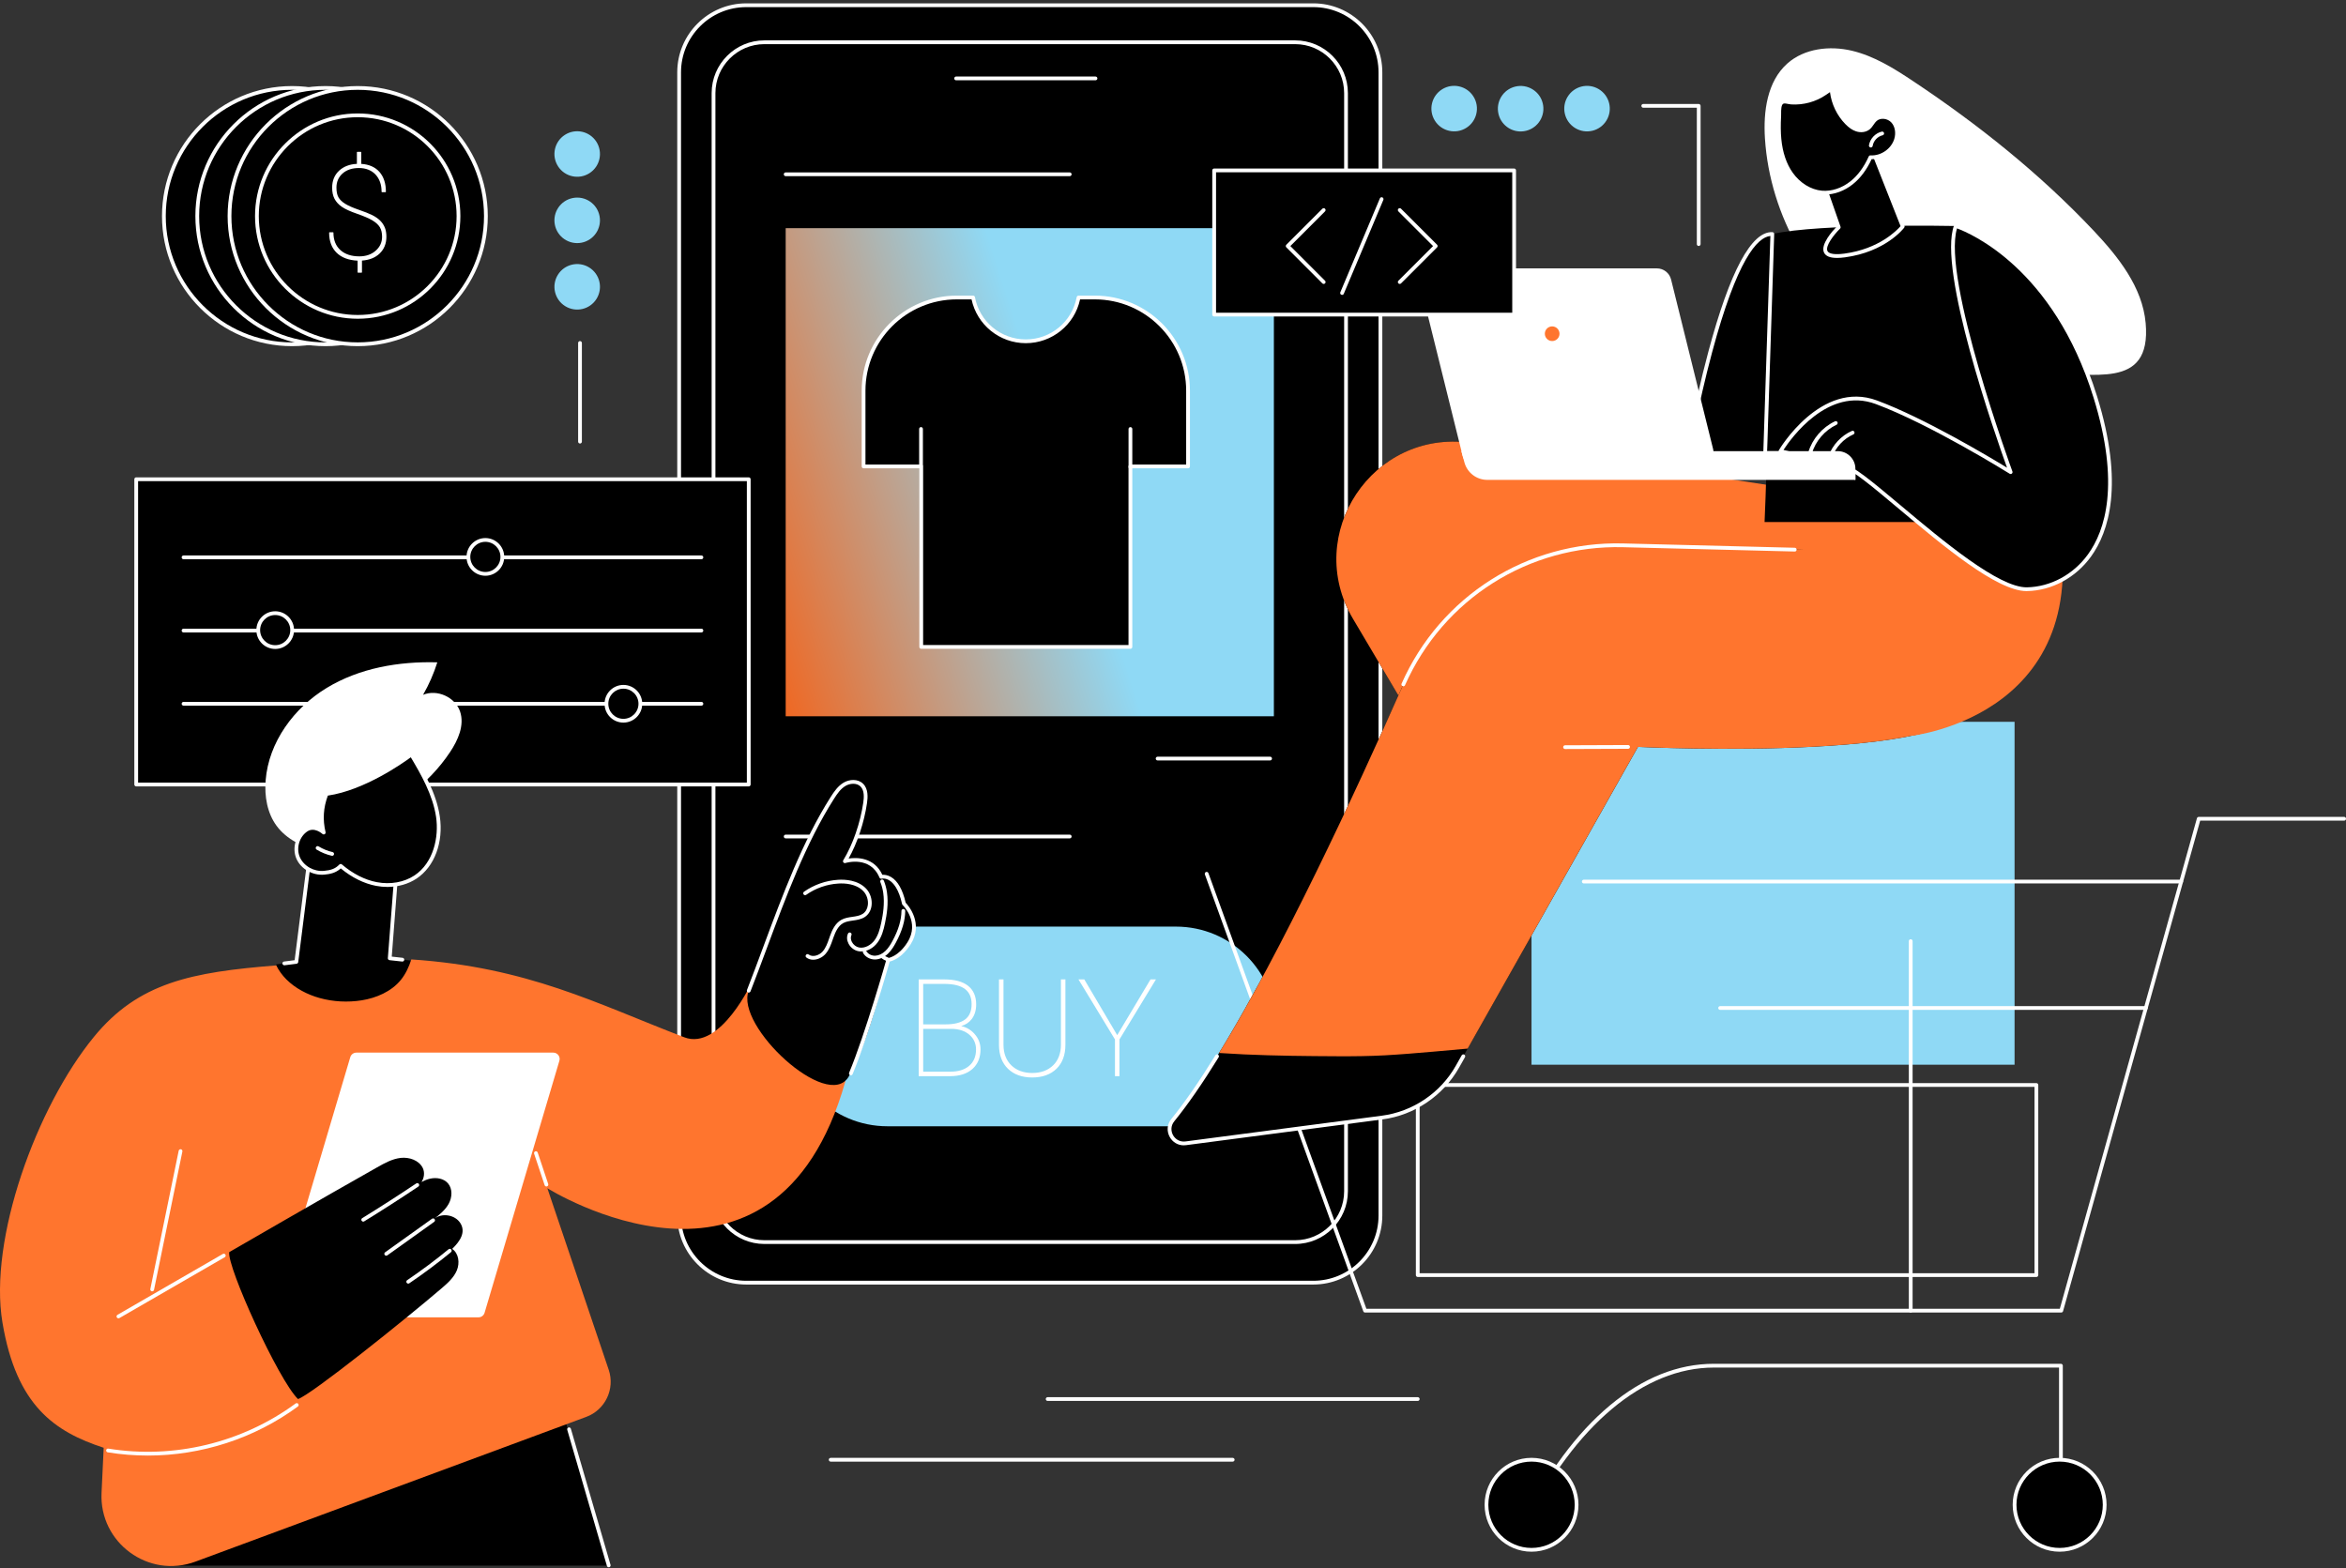 <svg width="350" height="234" viewBox="0 0 350 234" fill="none" xmlns="http://www.w3.org/2000/svg">
<rect x="0" y="0" width="350" height="234" fill="#333333" stroke="none"/>
<path d="M111.334 191.367H195.932C201.463 191.367 205.946 186.884 205.946 181.354L205.946 10.794C205.946 5.264 201.463 0.781 195.932 0.781H111.334C105.803 0.781 101.319 5.264 101.319 10.794L101.319 181.354C101.319 186.884 105.803 191.367 111.334 191.367Z" fill="black"/>
<path d="M195.932 191.648H111.334C105.656 191.648 101.039 187.03 101.039 181.355V10.793C101.039 5.117 105.658 0.5 111.334 0.5H195.932C201.609 0.5 206.227 5.118 206.227 10.793V181.355C206.227 187.032 201.608 191.648 195.932 191.648ZM111.334 1.062C105.966 1.062 101.601 5.428 101.601 10.793V181.355C101.601 186.722 105.968 191.086 111.334 191.086H195.932C201.299 191.086 205.665 186.72 205.665 181.355V10.793C205.665 5.427 201.298 1.062 195.932 1.062H111.334Z" fill="white"/>
<path d="M114.041 185.316H193.224C197.416 185.316 200.813 181.919 200.813 177.729L200.813 13.893C200.813 9.702 197.416 6.305 193.224 6.305H114.041C109.85 6.305 106.452 9.702 106.452 13.893L106.452 177.729C106.452 181.919 109.85 185.316 114.041 185.316Z" fill="black"/>
<path d="M193.224 185.597H114.04C109.7 185.597 106.17 182.068 106.17 177.729V13.892C106.17 9.553 109.7 6.023 114.04 6.023H193.224C197.564 6.023 201.094 9.553 201.094 13.892V177.729C201.094 182.068 197.564 185.597 193.224 185.597ZM114.041 6.586C110.012 6.586 106.734 9.864 106.734 13.892V177.729C106.734 181.758 110.013 185.035 114.041 185.035H193.226C197.256 185.035 200.533 181.757 200.533 177.729V13.892C200.533 9.863 197.254 6.586 193.226 6.586H114.041Z" fill="white"/>
<path d="M163.438 11.979H142.644C142.489 11.979 142.364 11.853 142.364 11.698C142.364 11.544 142.49 11.418 142.644 11.418H163.438C163.593 11.418 163.718 11.544 163.718 11.698C163.718 11.853 163.592 11.979 163.438 11.979Z" fill="white"/>
<path d="M190.051 34.043H117.216V106.865H190.051V34.043Z" fill="url(#paint0_linear_763_54378)"/>
<path d="M177.246 58.287C177.246 50.61 171.021 44.387 163.343 44.387H160.906C160.216 48.105 156.959 50.92 153.041 50.92C149.123 50.92 145.865 48.103 145.177 44.387H142.739C135.061 44.387 128.836 50.61 128.836 58.287V69.588H137.438V96.519H168.644V69.588H177.246V58.287Z" fill="black"/>
<path d="M168.644 96.799H137.438C137.282 96.799 137.157 96.673 137.157 96.519V69.868H128.836C128.681 69.868 128.556 69.742 128.556 69.587V58.286C128.556 50.467 134.918 44.105 142.739 44.105H145.176C145.311 44.105 145.428 44.202 145.453 44.335C146.13 47.988 149.322 50.639 153.042 50.639C156.762 50.639 159.954 47.988 160.631 44.335C160.656 44.201 160.773 44.105 160.908 44.105H163.345C171.166 44.105 177.529 50.467 177.529 58.286V69.587C177.529 69.743 177.402 69.868 177.248 69.868H168.927V96.519C168.927 96.674 168.801 96.799 168.646 96.799H168.644ZM137.719 96.237H168.362V69.586C168.362 69.43 168.488 69.305 168.643 69.305H176.964V58.286C176.964 50.776 170.853 44.668 163.343 44.668H161.136C160.321 48.467 156.953 51.201 153.041 51.201C149.128 51.201 145.76 48.467 144.945 44.668H142.739C135.228 44.668 129.118 50.778 129.118 58.286V69.305H137.439C137.595 69.305 137.72 69.432 137.72 69.586V96.237H137.719Z" fill="white"/>
<path d="M137.408 69.697C137.252 69.697 137.127 69.571 137.127 69.417V63.999C137.127 63.844 137.253 63.719 137.408 63.719C137.562 63.719 137.688 63.845 137.688 63.999V69.417C137.688 69.573 137.562 69.697 137.408 69.697Z" fill="white"/>
<path d="M168.648 69.982C168.492 69.982 168.367 69.856 168.367 69.701V64.003C168.367 63.848 168.493 63.723 168.648 63.723C168.802 63.723 168.928 63.849 168.928 64.003V69.701C168.928 69.857 168.802 69.982 168.648 69.982Z" fill="white"/>
<path d="M159.593 26.284H117.216C117.06 26.284 116.935 26.157 116.935 26.003C116.935 25.849 117.061 25.723 117.216 25.723H159.593C159.749 25.723 159.874 25.849 159.874 26.003C159.874 26.157 159.747 26.284 159.593 26.284Z" fill="white"/>
<path d="M189.488 113.456H172.705C172.55 113.456 172.425 113.329 172.425 113.175C172.425 113.021 172.551 112.895 172.705 112.895H189.488C189.644 112.895 189.769 113.021 189.769 113.175C189.769 113.329 189.642 113.456 189.488 113.456Z" fill="white"/>
<path d="M190.331 153.14C190.331 144.915 183.661 138.246 175.435 138.246H132.394C124.167 138.246 117.498 144.915 117.498 153.14C117.498 161.365 124.167 168.034 132.394 168.034H175.435C183.661 168.034 190.331 161.365 190.331 153.14Z" fill="#8FD9F5"/>
<path d="M143.4 153.085C144.055 152.897 144.581 152.549 144.964 152.05C145.411 151.47 145.636 150.733 145.636 149.857C145.636 148.648 145.23 147.714 144.426 147.077C143.628 146.445 142.439 146.125 140.892 146.125H137.062V160.56H141.737C143.155 160.56 144.28 160.199 145.078 159.486C145.879 158.772 146.284 157.785 146.284 156.552C146.284 155.681 145.974 154.897 145.362 154.223C144.828 153.634 144.169 153.251 143.398 153.085H143.4ZM144.602 159.008C143.928 159.593 142.984 159.889 141.795 159.889H137.732V153.501H142.001C143.097 153.52 143.984 153.82 144.637 154.392C145.286 154.961 145.615 155.696 145.615 156.573C145.615 157.607 145.274 158.427 144.603 159.008H144.602ZM143.991 152.093C143.346 152.582 142.369 152.83 141.088 152.83H137.731V146.796H141.008C143.664 146.829 144.955 147.817 144.955 149.818C144.955 150.843 144.632 151.609 143.991 152.093Z" fill="white"/>
<path d="M158.28 155.845C158.28 157.148 157.887 158.191 157.113 158.946C156.337 159.702 155.29 160.084 154 160.084C152.709 160.084 151.66 159.702 150.882 158.946C150.104 158.191 149.71 157.15 149.71 155.855V146.125H149.039V155.915C149.045 157.413 149.498 158.608 150.386 159.465C151.272 160.321 152.487 160.756 153.999 160.756C155.51 160.756 156.725 160.321 157.611 159.465C158.499 158.608 158.949 157.399 158.949 155.875V146.125H158.278V155.846L158.28 155.845Z" fill="white"/>
<path d="M171.644 146.125L166.677 154.441L161.767 146.125H160.896L166.342 155.08V160.559H167.013V155.08L172.457 146.125H171.644Z" fill="white"/>
<path d="M159.593 125.084H117.216C117.06 125.084 116.935 124.958 116.935 124.804C116.935 124.65 117.061 124.523 117.216 124.523H159.593C159.749 124.523 159.874 124.65 159.874 124.804C159.874 124.958 159.747 125.084 159.593 125.084Z" fill="white"/>
<path d="M111.705 117.042V71.496H20.322V117.042H111.705Z" fill="black"/>
<path d="M111.705 117.326H20.322C20.166 117.326 20.041 117.199 20.041 117.045V71.499C20.041 71.344 20.167 71.219 20.322 71.219H111.705C111.861 71.219 111.986 71.345 111.986 71.499V117.045C111.986 117.201 111.859 117.326 111.705 117.326ZM20.602 116.763H111.423V71.78H20.602V116.763Z" fill="white"/>
<path d="M104.645 105.28H27.382C27.226 105.28 27.101 105.154 27.101 104.999C27.101 104.845 27.227 104.719 27.382 104.719H104.644C104.8 104.719 104.925 104.845 104.925 104.999C104.925 105.154 104.798 105.28 104.644 105.28H104.645Z" fill="white"/>
<path d="M95.345 105.966C95.88 104.675 95.267 103.194 93.975 102.659C92.684 102.124 91.203 102.737 90.668 104.029C90.133 105.32 90.746 106.801 92.038 107.336C93.33 107.871 94.81 107.257 95.345 105.966Z" fill="black"/>
<path d="M93.006 107.81C91.455 107.81 90.194 106.549 90.194 104.999C90.194 103.449 91.455 102.188 93.006 102.188C94.557 102.188 95.818 103.449 95.818 104.999C95.818 106.549 94.557 107.81 93.006 107.81ZM93.006 102.749C91.765 102.749 90.756 103.757 90.756 104.998C90.756 106.238 91.765 107.247 93.006 107.247C94.247 107.247 95.255 106.238 95.255 104.998C95.255 103.757 94.247 102.749 93.006 102.749Z" fill="white"/>
<path d="M104.645 94.358H27.382C27.226 94.358 27.101 94.232 27.101 94.077C27.101 93.923 27.227 93.797 27.382 93.797H104.644C104.8 93.797 104.925 93.923 104.925 94.077C104.925 94.232 104.798 94.358 104.644 94.358H104.645Z" fill="white"/>
<path d="M41.058 96.542C42.456 96.542 43.589 95.409 43.589 94.011C43.589 92.614 42.456 91.481 41.058 91.481C39.66 91.481 38.526 92.614 38.526 94.011C38.526 95.409 39.66 96.542 41.058 96.542Z" fill="black"/>
<path d="M41.058 96.822C39.507 96.822 38.246 95.561 38.246 94.011C38.246 92.46 39.507 91.199 41.058 91.199C42.608 91.199 43.87 92.46 43.87 94.011C43.87 95.561 42.608 96.822 41.058 96.822ZM41.058 91.761C39.817 91.761 38.808 92.77 38.808 94.011C38.808 95.251 39.817 96.26 41.058 96.26C42.298 96.26 43.307 95.251 43.307 94.011C43.307 92.77 42.298 91.761 41.058 91.761Z" fill="white"/>
<path d="M104.645 83.436H27.382C27.226 83.436 27.101 83.31 27.101 83.156C27.101 83.001 27.227 82.875 27.382 82.875H104.644C104.8 82.875 104.925 83.001 104.925 83.156C104.925 83.31 104.798 83.436 104.644 83.436H104.645Z" fill="white"/>
<path d="M74.913 83.496C75.137 82.117 74.2 80.817 72.82 80.593C71.44 80.369 70.139 81.306 69.915 82.685C69.691 84.065 70.629 85.365 72.008 85.589C73.388 85.813 74.689 84.876 74.913 83.496Z" fill="black"/>
<path d="M72.413 85.9C70.862 85.9 69.601 84.639 69.601 83.089C69.601 81.538 70.862 80.277 72.413 80.277C73.963 80.277 75.225 81.538 75.225 83.089C75.225 84.639 73.963 85.9 72.413 85.9ZM72.413 80.838C71.172 80.838 70.163 81.847 70.163 83.088C70.163 84.328 71.172 85.337 72.413 85.337C73.653 85.337 74.662 84.328 74.662 83.088C74.662 81.847 73.653 80.838 72.413 80.838Z" fill="white"/>
<path d="M84.043 211.059L90.948 233.585H25.514L25.17 226.219L84.043 211.059Z" fill="black"/>
<path d="M90.816 233.829C90.695 233.829 90.581 233.749 90.546 233.627L84.629 213.324C84.585 213.175 84.671 213.019 84.82 212.976C84.969 212.933 85.125 213.018 85.168 213.167L91.085 233.47C91.129 233.619 91.043 233.775 90.894 233.818C90.867 233.826 90.842 233.829 90.815 233.829H90.816Z" fill="white"/>
<path d="M67.151 112.198C68.341 110.411 69.322 108.201 68.641 106.163C67.921 104.012 65.209 102.786 63.119 103.664C63.998 102.132 64.713 100.503 65.243 98.818C59.522 98.653 53.637 99.663 48.744 102.633C43.85 105.602 40.083 110.724 39.631 116.429C39.442 118.802 39.859 121.307 41.273 123.222C42.759 125.233 45.167 126.373 47.592 126.978C50.751 127.768 54.234 127.745 57.112 126.222C59.054 125.195 60.639 123.403 61.326 121.306C61.5 120.773 61.615 120.219 61.66 119.661C61.692 119.258 61.487 118.515 61.642 118.159C61.827 117.737 62.612 117.317 62.959 117.01C63.453 116.573 63.928 116.115 64.386 115.639C65.408 114.577 66.334 113.425 67.151 112.197V112.198Z" fill="white"/>
<path d="M61.869 112.449C61.797 112.449 61.726 112.422 61.671 112.367C61.562 112.258 61.56 112.08 61.67 111.969C62.864 110.766 63.746 109.27 64.224 107.643C64.268 107.494 64.425 107.409 64.574 107.453C64.723 107.497 64.808 107.653 64.764 107.803C64.26 109.518 63.329 111.096 62.07 112.366C62.016 112.421 61.943 112.449 61.87 112.449H61.869Z" fill="white"/>
<path d="M61.343 143.318L58.143 142.97L58.987 132.044C58.987 132.044 56.328 118.729 46.085 128.672L44.209 143.505L41.197 143.884C41.197 143.884 42.417 150.802 51.014 150.785C58.316 150.768 61.471 148.305 61.342 143.318H61.343Z" fill="black"/>
<path d="M42.417 144.014C42.278 144.014 42.157 143.911 42.139 143.768C42.12 143.614 42.228 143.474 42.383 143.455L43.957 143.257L45.807 128.64C45.814 128.576 45.844 128.518 45.889 128.474C49.078 125.378 51.894 124.182 54.257 124.917C58.044 126.095 59.215 131.752 59.263 131.993C59.268 132.019 59.27 132.044 59.268 132.07L58.446 142.724L60.062 142.9C60.216 142.917 60.327 143.056 60.31 143.21C60.294 143.364 60.156 143.474 60 143.459L58.114 143.253C57.964 143.237 57.853 143.104 57.864 142.952L58.705 132.067C58.599 131.584 57.41 126.485 54.09 125.454C51.956 124.791 49.352 125.92 46.354 128.81L44.49 143.545C44.474 143.673 44.374 143.772 44.247 143.789L42.456 144.014C42.445 144.016 42.432 144.017 42.421 144.017L42.417 144.014Z" fill="white"/>
<path d="M50.826 129.182C52.36 130.497 54.188 131.515 56.173 131.891C58.159 132.267 60.309 131.961 61.994 130.843C64.812 128.974 65.835 125.181 65.336 121.835C64.838 118.489 63.099 115.476 61.37 112.57C61.37 112.57 54.772 117.627 48.71 118.443C47.939 120.409 47.85 122.328 48.296 124.21C48.296 124.21 46.949 122.987 45.714 123.795C44.377 124.667 43.839 126.547 44.483 128.006C45.127 129.466 46.797 130.362 48.385 130.205C49.282 130.117 50.106 129.943 50.827 129.18L50.826 129.182Z" fill="black"/>
<path d="M57.798 132.328C57.243 132.328 56.681 132.275 56.121 132.17C54.309 131.827 52.488 130.926 50.84 129.563C50.062 130.27 49.184 130.413 48.412 130.489C46.666 130.661 44.906 129.667 44.225 128.124C43.528 126.544 44.127 124.498 45.559 123.563C46.426 122.997 47.315 123.279 47.883 123.59C47.587 121.817 47.777 120.057 48.448 118.346C48.485 118.251 48.571 118.184 48.672 118.17C54.591 117.373 61.133 112.403 61.198 112.352C61.262 112.303 61.342 112.283 61.422 112.298C61.501 112.313 61.57 112.362 61.611 112.431C63.16 115.033 65.089 118.272 65.614 121.797C66.189 125.658 64.829 129.302 62.149 131.081C60.916 131.899 59.389 132.329 57.798 132.329V132.328ZM50.826 128.903C50.891 128.903 50.956 128.926 51.008 128.97C52.633 130.363 54.436 131.278 56.226 131.617C58.251 132.001 60.296 131.634 61.838 130.611C64.679 128.726 65.503 124.867 65.058 121.879C64.567 118.581 62.782 115.498 61.288 112.985C60.018 113.919 54.334 117.907 48.913 118.701C48.239 120.5 48.126 122.283 48.569 124.148C48.597 124.268 48.545 124.393 48.439 124.456C48.333 124.518 48.198 124.504 48.107 124.421C48.059 124.378 46.905 123.356 45.868 124.032C44.655 124.824 44.15 126.557 44.74 127.896C45.326 129.223 46.847 130.077 48.357 129.928C49.294 129.835 50.001 129.646 50.622 128.99C50.677 128.931 50.752 128.902 50.826 128.902V128.903Z" fill="white"/>
<path d="M49.556 127.684C49.536 127.684 49.514 127.682 49.492 127.676C48.695 127.493 47.937 127.183 47.238 126.76C47.105 126.679 47.063 126.506 47.143 126.373C47.224 126.241 47.397 126.199 47.53 126.279C48.178 126.672 48.88 126.959 49.619 127.129C49.77 127.164 49.865 127.316 49.829 127.466C49.8 127.596 49.684 127.684 49.555 127.684H49.556Z" fill="white"/>
<path d="M81.658 177.277C81.658 177.277 115.569 198.61 126.123 161.325C120.618 158.175 114.083 153.817 112.285 146.318C112.285 146.318 107.494 156.837 102.083 154.76C88.949 149.719 78.803 144.31 61.362 143.141C61.018 144.242 60.525 145.308 59.794 146.208C58.382 147.944 56.127 148.9 53.965 149.244C51.887 149.575 49.701 149.462 47.673 148.897C45.85 148.389 44.072 147.466 42.723 146.122C42.103 145.503 41.597 144.801 41.214 144.037C28.61 145.039 20.672 146.567 14.014 154.695C5.433 165.17 -1.719 184.875 0.365 197.316C2.449 209.757 8.168 213.607 15.469 216.003L15.15 222.732C14.796 230.184 22.169 235.579 29.167 232.987L87.46 211.395C90.296 210.344 91.781 207.23 90.814 204.366L81.66 177.28L81.658 177.277Z" fill="#FF752E"/>
<path d="M81.522 177.018C81.404 177.018 81.295 176.944 81.255 176.826L79.687 172.132C79.637 171.986 79.717 171.826 79.864 171.776C80.01 171.727 80.17 171.807 80.22 171.954L81.788 176.647C81.838 176.795 81.758 176.953 81.611 177.003C81.582 177.013 81.551 177.018 81.522 177.018Z" fill="white"/>
<path d="M111.705 147.811C115.597 138.091 118.557 127.882 124.175 119.047C124.669 118.269 125.21 117.477 126.003 117.008C126.797 116.539 127.914 116.488 128.572 117.134C129.237 117.788 129.208 118.858 129.073 119.781C128.647 122.683 127.576 125.988 126.048 128.491C126.048 128.491 129.991 127.281 131.471 130.827C131.471 130.827 133.823 130.167 134.859 134.817C134.859 134.817 137.666 137.494 135.623 140.735C134.154 143.066 132.516 143.214 132.516 143.214C132.516 143.214 129.732 155.419 126.604 160.65C123.477 165.883 109.608 153.043 111.704 147.811H111.705Z" fill="black"/>
<path d="M126.945 160.433C126.909 160.433 126.872 160.426 126.836 160.411C126.693 160.351 126.624 160.186 126.684 160.044C129.088 154.275 132.215 143.25 132.246 143.139C132.278 143.027 132.375 142.947 132.491 142.935C132.503 142.934 134.018 142.754 135.384 140.586C137.283 137.575 134.691 135.046 134.664 135.021C134.623 134.983 134.595 134.933 134.583 134.878C134.08 132.615 133.269 131.708 132.676 131.346C132.061 130.97 131.564 131.094 131.543 131.099C131.408 131.135 131.264 131.064 131.21 130.936C129.844 127.663 126.28 128.713 126.13 128.76C126.019 128.795 125.898 128.757 125.825 128.665C125.753 128.573 125.746 128.445 125.807 128.346C127.229 126.015 128.345 122.798 128.794 119.741C128.903 118.992 128.98 117.93 128.374 117.335C127.795 116.766 126.794 116.867 126.146 117.251C125.41 117.685 124.905 118.42 124.411 119.199C120.246 125.751 117.264 133.769 114.381 141.524C113.553 143.749 112.772 145.85 111.965 147.914C111.909 148.058 111.746 148.131 111.6 148.073C111.456 148.017 111.385 147.854 111.441 147.709C112.247 145.648 113.027 143.55 113.853 141.327C116.746 133.546 119.738 125.499 123.935 118.897C124.446 118.092 125.016 117.265 125.858 116.766C126.707 116.264 127.979 116.16 128.767 116.933C129.555 117.707 129.476 118.951 129.348 119.821C128.924 122.717 127.911 125.755 126.605 128.09C127.813 127.91 130.411 127.874 131.64 130.519C131.919 130.5 132.407 130.53 132.946 130.853C133.941 131.447 134.669 132.733 135.114 134.678C135.531 135.119 137.823 137.771 135.859 140.885C134.614 142.859 133.241 143.343 132.737 143.459C132.331 144.879 129.454 154.854 127.201 160.258C127.156 160.366 127.052 160.431 126.941 160.431L126.945 160.433Z" fill="white"/>
<path d="M128.49 141.954C128.341 141.954 128.193 141.94 128.048 141.912C127.448 141.794 126.892 141.366 126.594 140.791C126.332 140.287 126.303 139.754 126.512 139.289C126.576 139.147 126.743 139.084 126.883 139.147C127.025 139.211 127.089 139.377 127.025 139.518C126.888 139.824 126.913 140.184 127.092 140.532C127.313 140.958 127.72 141.274 128.155 141.36C129.061 141.537 129.966 140.955 130.458 140.301C131.02 139.554 131.28 138.585 131.477 137.65C131.736 136.419 132.002 134.799 131.768 133.198C131.686 132.641 131.542 132.105 131.34 131.605C131.282 131.461 131.352 131.298 131.496 131.239C131.641 131.181 131.803 131.251 131.862 131.395C132.08 131.937 132.236 132.516 132.324 133.118C132.571 134.807 132.296 136.49 132.026 137.768C131.817 138.766 131.535 139.805 130.907 140.642C130.282 141.47 129.37 141.956 128.489 141.956L128.49 141.954Z" fill="white"/>
<path d="M121.323 143.189C120.962 143.189 120.607 143.089 120.302 142.857C120.178 142.763 120.154 142.587 120.247 142.463C120.34 142.34 120.516 142.315 120.641 142.409C121.242 142.862 122.201 142.548 122.721 141.969C123.208 141.425 123.464 140.687 123.712 139.973C123.755 139.847 123.8 139.721 123.844 139.595C124.143 138.766 124.602 137.75 125.515 137.238C126.03 136.95 126.608 136.867 127.168 136.787C127.743 136.704 128.285 136.626 128.722 136.337C129.141 136.06 129.408 135.591 129.475 135.016C129.56 134.279 129.31 133.499 128.823 132.981C127.743 131.835 126.002 131.763 125.062 131.823C123.341 131.931 121.685 132.513 120.274 133.504C120.146 133.593 119.971 133.562 119.882 133.435C119.793 133.307 119.824 133.133 119.951 133.043C121.447 131.994 123.203 131.378 125.027 131.262C126.066 131.196 127.995 131.281 129.232 132.596C129.831 133.231 130.138 134.183 130.033 135.081C129.947 135.823 129.592 136.436 129.032 136.806C128.489 137.164 127.858 137.256 127.247 137.343C126.715 137.419 126.214 137.491 125.789 137.728C125.038 138.147 124.638 139.048 124.374 139.784C124.329 139.908 124.286 140.032 124.242 140.157C123.976 140.923 123.7 141.716 123.138 142.343C122.693 142.839 121.995 143.188 121.322 143.188L121.323 143.189Z" fill="white"/>
<path d="M130.522 143.15C129.776 143.15 129.074 142.759 128.755 142.156C128.683 142.018 128.735 141.849 128.873 141.776C129.009 141.703 129.18 141.756 129.253 141.893C129.486 142.333 130.023 142.612 130.591 142.587C131.106 142.564 131.641 142.31 132.098 141.873C132.548 141.442 132.88 140.883 133.145 140.395C134.034 138.754 134.474 137.284 134.49 135.899C134.492 135.744 134.614 135.615 134.775 135.621C134.93 135.624 135.054 135.75 135.053 135.906C135.035 137.385 134.573 138.94 133.638 140.663C133.353 141.191 132.992 141.795 132.486 142.28C131.93 142.811 131.265 143.12 130.613 143.149C130.583 143.15 130.551 143.152 130.52 143.152L130.522 143.15Z" fill="white"/>
<path d="M132.352 143.378C132.321 143.378 132.289 143.373 132.259 143.363C131.958 143.259 131.684 143.101 131.444 142.893C131.327 142.791 131.313 142.613 131.415 142.496C131.517 142.379 131.694 142.365 131.811 142.467C131.996 142.626 132.214 142.752 132.445 142.833C132.592 142.884 132.669 143.044 132.618 143.191C132.578 143.307 132.469 143.38 132.353 143.38L132.352 143.378Z" fill="white"/>
<path d="M82.547 157.047H53.169C52.749 157.047 52.379 157.322 52.259 157.725L41.097 195.325C40.917 195.933 41.372 196.543 42.006 196.543H71.385C71.804 196.543 72.174 196.267 72.294 195.864L83.455 158.265C83.636 157.656 83.18 157.047 82.546 157.047H82.547Z" fill="white"/>
<path d="M67.46 186.33C68.723 185.114 69.493 183.791 68.687 182.497C67.881 181.202 65.855 180.9 64.706 181.904C65.556 181.235 66.431 180.537 66.949 179.586C67.467 178.635 67.537 177.352 66.823 176.538C66.195 175.821 65.12 175.643 64.191 175.849C63.731 175.951 63.299 176.131 62.883 176.35C63.288 175.745 63.397 174.889 63.056 174.226C62.473 173.095 61.047 172.613 59.783 172.755C58.52 172.897 57.373 173.536 56.265 174.162C48.852 178.335 34.204 186.811 34.204 186.811C33.819 188.92 41.537 205.896 44.457 208.731C46.347 208.164 60.508 196.82 65.874 192.218C66.774 191.447 67.7 190.629 68.157 189.535C68.613 188.441 68.445 186.989 67.459 186.33H67.46Z" fill="black"/>
<path d="M54.188 182.263C54.094 182.263 54.002 182.216 53.949 182.129C53.867 181.996 53.908 181.824 54.041 181.743C56.749 180.076 59.462 178.333 62.102 176.563C62.23 176.477 62.405 176.511 62.492 176.64C62.578 176.769 62.544 176.943 62.415 177.03C59.769 178.805 57.05 180.551 54.336 182.221C54.291 182.249 54.239 182.263 54.19 182.263H54.188Z" fill="white"/>
<path d="M57.621 187.346C57.533 187.346 57.448 187.305 57.392 187.229C57.301 187.102 57.331 186.926 57.457 186.836L64.453 181.834C64.579 181.743 64.755 181.773 64.846 181.899C64.936 182.025 64.907 182.201 64.781 182.292L57.785 187.294C57.735 187.329 57.678 187.346 57.621 187.346Z" fill="white"/>
<path d="M60.903 191.512C60.812 191.512 60.724 191.469 60.669 191.389C60.583 191.26 60.616 191.085 60.745 190.999C62.868 189.563 64.947 188.01 66.925 186.384C67.044 186.286 67.222 186.303 67.32 186.422C67.418 186.542 67.401 186.72 67.282 186.818C65.29 188.454 63.197 190.017 61.06 191.463C61.011 191.496 60.956 191.511 60.903 191.511V191.512Z" fill="white"/>
<path d="M22.048 217.163C20.053 217.163 18.056 217.005 16.073 216.683C15.92 216.658 15.816 216.513 15.841 216.36C15.866 216.207 16.011 216.101 16.164 216.128C25.941 217.718 36.126 215.263 44.106 209.394C44.231 209.303 44.407 209.329 44.499 209.454C44.591 209.579 44.564 209.755 44.439 209.847C37.957 214.616 30.039 217.165 22.048 217.165V217.163Z" fill="white"/>
<path d="M17.669 196.691C17.572 196.691 17.477 196.64 17.425 196.551C17.347 196.417 17.393 196.245 17.528 196.167L33.249 187.085C33.383 187.007 33.555 187.053 33.633 187.188C33.71 187.322 33.664 187.494 33.529 187.572L17.809 196.654C17.764 196.679 17.716 196.692 17.669 196.692V196.691Z" fill="white"/>
<path d="M22.703 192.662C22.684 192.662 22.665 192.66 22.647 192.655C22.495 192.625 22.397 192.475 22.428 192.324L26.659 171.686C26.69 171.534 26.84 171.436 26.991 171.467C27.143 171.497 27.241 171.646 27.21 171.798L22.979 192.436C22.952 192.569 22.835 192.66 22.703 192.66V192.662Z" fill="white"/>
<path d="M43.574 51.365C54.136 51.365 62.699 42.804 62.699 32.243C62.699 21.682 54.136 13.121 43.574 13.121C33.011 13.121 24.448 21.682 24.448 32.243C24.448 42.804 33.011 51.365 43.574 51.365Z" fill="black"/>
<path d="M43.573 51.645C32.873 51.645 24.168 42.941 24.168 32.242C24.168 21.543 32.873 12.84 43.573 12.84C54.274 12.84 62.979 21.543 62.979 32.242C62.979 42.941 54.274 51.645 43.573 51.645ZM43.573 13.401C33.182 13.401 24.73 21.853 24.73 32.241C24.73 42.629 33.184 51.081 43.573 51.081C53.963 51.081 62.417 42.629 62.417 32.241C62.417 21.853 53.963 13.401 43.573 13.401Z" fill="white"/>
<path d="M48.555 51.365C59.118 51.365 67.68 42.804 67.68 32.243C67.68 21.682 59.118 13.121 48.555 13.121C37.992 13.121 29.43 21.682 29.43 32.243C29.43 42.804 37.992 51.365 48.555 51.365Z" fill="black"/>
<path d="M48.555 51.645C37.854 51.645 29.149 42.941 29.149 32.242C29.149 21.543 37.854 12.84 48.555 12.84C59.256 12.84 67.961 21.543 67.961 32.242C67.961 42.941 59.256 51.645 48.555 51.645ZM48.555 13.401C38.164 13.401 29.711 21.853 29.711 32.241C29.711 42.629 38.165 51.081 48.555 51.081C58.944 51.081 67.398 42.629 67.398 32.241C67.398 21.853 58.944 13.401 48.555 13.401Z" fill="white"/>
<path d="M53.367 51.365C63.929 51.365 72.492 42.804 72.492 32.243C72.492 21.682 63.929 13.121 53.367 13.121C42.804 13.121 34.241 21.682 34.241 32.243C34.241 42.804 42.804 51.365 53.367 51.365Z" fill="black"/>
<path d="M53.366 51.645C42.666 51.645 33.96 42.941 33.96 32.242C33.96 21.543 42.666 12.84 53.366 12.84C64.067 12.84 72.772 21.543 72.772 32.242C72.772 42.941 64.067 51.645 53.366 51.645ZM53.366 13.401C42.975 13.401 34.523 21.853 34.523 32.241C34.523 42.629 42.977 51.081 53.366 51.081C63.756 51.081 72.21 42.629 72.21 32.241C72.21 21.853 63.756 13.401 53.366 13.401Z" fill="white"/>
<path d="M63.998 42.868C69.87 36.997 69.87 27.479 63.998 21.608C58.126 15.738 48.606 15.738 42.735 21.608C36.863 27.479 36.863 36.997 42.735 42.868C48.606 48.739 58.126 48.739 63.998 42.868Z" fill="black"/>
<path d="M53.366 47.555C44.92 47.555 38.049 40.685 38.049 32.24C38.049 23.796 44.92 16.926 53.366 16.926C61.812 16.926 68.683 23.796 68.683 32.24C68.683 40.685 61.812 47.555 53.366 47.555ZM53.366 17.489C45.23 17.489 38.611 24.107 38.611 32.242C38.611 40.376 45.23 46.994 53.366 46.994C61.502 46.994 68.121 40.376 68.121 32.242C68.121 24.107 61.502 17.489 53.366 17.489Z" fill="white"/>
<path d="M57.416 33.963C57.263 33.581 57.029 33.229 56.719 32.919C56.41 32.611 56.015 32.334 55.544 32.099C55.079 31.867 54.4 31.597 53.528 31.297C52.663 31 51.984 30.702 51.508 30.409C51.037 30.119 50.698 29.794 50.497 29.441C50.297 29.089 50.194 28.601 50.194 27.99C50.194 27.133 50.501 26.424 51.106 25.885C51.713 25.343 52.535 25.069 53.547 25.069C54.56 25.069 55.422 25.395 56.023 26.039C56.623 26.684 56.929 27.55 56.929 28.612C56.929 28.646 56.957 28.676 56.993 28.676H57.509C57.544 28.676 57.573 28.648 57.573 28.612C57.573 27.365 57.245 26.364 56.6 25.639C55.965 24.923 55.056 24.524 53.899 24.449V22.72C53.899 22.686 53.871 22.656 53.835 22.656H53.309C53.274 22.656 53.245 22.684 53.245 22.72V24.448C52.165 24.496 51.275 24.838 50.596 25.461C49.904 26.099 49.552 26.956 49.552 28.009C49.552 28.654 49.672 29.211 49.907 29.664C50.144 30.118 50.513 30.52 51.004 30.859C51.491 31.195 52.258 31.545 53.282 31.899C54.297 32.25 55.074 32.588 55.59 32.901C56.102 33.212 56.469 33.557 56.683 33.925C56.896 34.292 57.004 34.765 57.004 35.33C57.004 36.148 56.683 36.845 56.05 37.403C55.415 37.963 54.595 38.248 53.615 38.248C52.425 38.248 51.471 37.933 50.782 37.31C50.095 36.689 49.746 35.816 49.746 34.714C49.746 34.68 49.718 34.651 49.682 34.651H49.165C49.131 34.651 49.102 34.679 49.102 34.714C49.102 35.983 49.482 36.994 50.23 37.721C50.967 38.435 52.016 38.828 53.348 38.889V40.617C53.348 40.651 53.376 40.68 53.412 40.68H53.939C53.973 40.68 54.002 40.652 54.002 40.617V38.877C55.095 38.803 55.982 38.45 56.637 37.825C57.307 37.188 57.647 36.344 57.647 35.316C57.647 34.801 57.569 34.346 57.418 33.963H57.416Z" fill="white"/>
<path d="M303.81 190.521H211.513C211.358 190.521 211.233 190.395 211.233 190.24V161.878C211.233 161.723 211.359 161.598 211.513 161.598H303.81C303.966 161.598 304.091 161.724 304.091 161.878V190.24C304.091 190.396 303.964 190.521 303.81 190.521ZM211.794 189.96H303.53V162.16H211.794V189.96Z" fill="white"/>
<path d="M300.554 107.691H228.487V158.851H300.554V107.691Z" fill="#8FD9F5"/>
<path d="M307.518 195.825H203.654C203.535 195.825 203.429 195.751 203.39 195.64L179.756 130.46C179.703 130.315 179.779 130.153 179.925 130.1C180.07 130.047 180.232 130.123 180.284 130.269L203.851 195.264H307.305L327.761 122.08C327.795 121.959 327.905 121.875 328.031 121.875H349.72C349.875 121.875 350 122.001 350 122.156C350 122.31 349.874 122.436 349.72 122.436H328.244L307.789 195.62C307.754 195.741 307.645 195.825 307.518 195.825Z" fill="white"/>
<path d="M325.41 131.807H236.285C236.13 131.807 236.005 131.681 236.005 131.527C236.005 131.372 236.131 131.246 236.285 131.246H325.41C325.566 131.246 325.691 131.372 325.691 131.527C325.691 131.681 325.565 131.807 325.41 131.807Z" fill="white"/>
<path d="M320.14 150.67H256.626C256.471 150.67 256.346 150.544 256.346 150.39C256.346 150.236 256.472 150.109 256.626 150.109H320.14C320.296 150.109 320.421 150.236 320.421 150.39C320.421 150.544 320.294 150.67 320.14 150.67Z" fill="white"/>
<path d="M285.059 195.825C284.904 195.825 284.779 195.699 284.779 195.545V140.409C284.779 140.254 284.905 140.129 285.059 140.129C285.214 140.129 285.34 140.255 285.34 140.409V195.545C285.34 195.7 285.214 195.825 285.059 195.825Z" fill="white"/>
<path d="M227.316 227.755C227.274 227.755 227.232 227.746 227.191 227.725C227.052 227.656 226.995 227.488 227.064 227.349C230.827 219.755 235.232 213.818 240.156 209.703C245.101 205.569 250.33 203.473 255.695 203.473H307.469C307.624 203.473 307.749 203.599 307.749 203.753V227.474C307.749 227.63 307.623 227.755 307.469 227.755C307.314 227.755 307.188 227.628 307.188 227.474V204.035H255.696C245.242 204.035 234.99 212.624 227.568 227.599C227.519 227.699 227.418 227.756 227.315 227.756L227.316 227.755Z" fill="white"/>
<path d="M307.276 231.227C310.989 231.227 313.998 228.218 313.998 224.506C313.998 220.794 310.989 217.785 307.276 217.785C303.564 217.785 300.554 220.794 300.554 224.506C300.554 228.218 303.564 231.227 307.276 231.227Z" fill="black"/>
<path d="M307.276 231.508C303.414 231.508 300.273 228.366 300.273 224.506C300.273 220.647 303.416 217.504 307.276 217.504C311.136 217.504 314.28 220.646 314.28 224.506C314.28 228.367 311.137 231.508 307.276 231.508ZM307.276 218.066C303.724 218.066 300.835 220.955 300.835 224.506C300.835 228.057 303.724 230.947 307.276 230.947C310.828 230.947 313.717 228.057 313.717 224.506C313.717 220.955 310.828 218.066 307.276 218.066Z" fill="white"/>
<path d="M228.49 231.227C232.202 231.227 235.212 228.218 235.212 224.506C235.212 220.794 232.202 217.785 228.49 217.785C224.778 217.785 221.768 220.794 221.768 224.506C221.768 228.218 224.778 231.227 228.49 231.227Z" fill="black"/>
<path d="M228.49 231.508C224.628 231.508 221.487 228.366 221.487 224.506C221.487 220.647 224.63 217.504 228.49 217.504C232.35 217.504 235.492 220.646 235.492 224.506C235.492 228.367 232.35 231.508 228.49 231.508ZM228.49 218.066C224.938 218.066 222.048 220.955 222.048 224.506C222.048 228.057 224.938 230.947 228.49 230.947C232.041 230.947 234.931 228.057 234.931 224.506C234.931 220.955 232.041 218.066 228.49 218.066Z" fill="white"/>
<path d="M239.668 17.977C240.645 16.377 240.14 14.287 238.539 13.31C236.938 12.332 234.848 12.838 233.871 14.438C232.893 16.038 233.399 18.128 234.999 19.105C236.6 20.083 238.69 19.578 239.668 17.977Z" fill="#8FD9F5"/>
<path d="M227.336 19.58C229.193 19.319 230.487 17.602 230.226 15.745C229.965 13.888 228.248 12.595 226.39 12.856C224.533 13.117 223.239 14.834 223.5 16.691C223.761 18.547 225.478 19.841 227.336 19.58Z" fill="#8FD9F5"/>
<path d="M218.749 19.081C220.339 18.087 220.822 15.992 219.827 14.402C218.832 12.812 216.737 12.33 215.147 13.324C213.557 14.319 213.074 16.414 214.069 18.004C215.063 19.593 217.159 20.076 218.749 19.081Z" fill="#8FD9F5"/>
<path d="M253.43 36.702C253.275 36.702 253.15 36.575 253.15 36.421V16.073H245.158C245.002 16.073 244.877 15.947 244.877 15.792C244.877 15.638 245.003 15.512 245.158 15.512H253.43C253.586 15.512 253.711 15.638 253.711 15.792V36.42C253.711 36.575 253.585 36.7 253.43 36.7V36.702Z" fill="white"/>
<path d="M89.002 44.577C89.988 42.982 89.494 40.889 87.898 39.903C86.303 38.917 84.21 39.411 83.224 41.006C82.238 42.601 82.732 44.694 84.327 45.68C85.923 46.666 88.015 46.172 89.002 44.577Z" fill="#8FD9F5"/>
<path d="M86.751 36.21C88.593 35.857 89.8 34.078 89.447 32.236C89.094 30.394 87.314 29.188 85.472 29.541C83.63 29.893 82.423 31.673 82.776 33.514C83.129 35.356 84.909 36.563 86.751 36.21Z" fill="#8FD9F5"/>
<path d="M87.944 25.836C89.523 24.825 89.983 22.725 88.972 21.146C87.96 19.567 85.859 19.106 84.28 20.118C82.701 21.129 82.24 23.229 83.252 24.808C84.264 26.387 86.364 26.848 87.944 25.836Z" fill="#8FD9F5"/>
<path d="M86.531 66.172C86.376 66.172 86.251 66.046 86.251 65.891V51.171C86.251 51.016 86.377 50.891 86.531 50.891C86.686 50.891 86.812 51.017 86.812 51.171V65.891C86.812 66.047 86.686 66.172 86.531 66.172Z" fill="white"/>
<path d="M320.111 48.208C319.635 42.842 316.032 38.314 312.333 34.396C304.313 25.899 295.12 18.561 285.392 12.089C282.556 10.202 279.601 8.355 276.286 7.569C272.971 6.782 269.187 7.217 266.644 9.484C263.638 12.164 263.054 16.639 263.312 20.657C264.053 32.222 270.419 43.295 280.041 49.758C287.44 54.726 296.579 56.848 305.421 55.943C311.796 55.291 321.02 58.476 320.112 48.207L320.111 48.208Z" fill="white"/>
<path d="M267.978 77.5L253.781 70.841L219.329 66.063C204.802 64.048 194.382 79.71 201.854 92.328L223.256 128.465V106.97H245.389L233.492 92.042C233.492 92.042 272.313 92.965 267.978 77.5Z" fill="black"/>
<path d="M274.728 80.315L253.781 70.841L219.329 66.063C204.802 64.048 194.382 79.71 201.854 92.328L217.016 117.931V107.696H245.967L233.492 92.042C233.492 92.042 279.062 95.781 274.728 80.315Z" fill="#FF752E"/>
<path d="M271.451 82.097L242.137 81.359C228.016 81.003 215.08 89.198 209.36 102.111C199.977 123.295 185.335 154.386 174.972 167.117C173.753 168.614 174.988 170.829 176.902 170.578L206.194 166.737C210.925 166.116 215.089 163.307 217.433 159.152L244.368 111.429C244.368 111.429 298.304 114.032 293.531 103.355C288.756 92.677 271.452 82.097 271.452 82.097H271.451Z" fill="black"/>
<path d="M176.605 170.879C175.734 170.879 174.953 170.424 174.517 169.642C174.025 168.76 174.115 167.726 174.754 166.94C176.708 164.541 178.921 161.345 181.333 157.443C181.415 157.311 181.589 157.269 181.72 157.351C181.852 157.432 181.893 157.606 181.812 157.737C179.387 161.66 177.159 164.875 175.19 167.294C174.605 168.013 174.712 168.836 175.008 169.365C175.304 169.895 175.947 170.419 176.865 170.298L206.157 166.457C210.774 165.851 214.899 163.069 217.188 159.013L218.069 157.451C218.145 157.316 218.316 157.269 218.452 157.344C218.587 157.421 218.635 157.592 218.559 157.727L217.677 159.289C215.302 163.498 211.022 166.386 206.229 167.014L176.938 170.855C176.825 170.87 176.714 170.876 176.605 170.876V170.879Z" fill="white"/>
<path d="M213.591 156.924C211.269 157.128 208.947 157.321 206.619 157.45C204.289 157.579 201.965 157.6 199.632 157.59C194.957 157.568 190.279 157.525 185.608 157.312C184.362 157.255 183.117 157.185 181.874 157.102C191.172 141.939 201.919 118.913 209.36 102.115C215.08 89.202 228.016 81.007 242.137 81.363L271.45 82.101C271.45 82.101 288.755 92.681 293.529 103.359C298.304 114.036 244.366 111.433 244.366 111.433L218.96 156.448C217.168 156.598 215.378 156.769 213.591 156.927V156.924Z" fill="#FF752E"/>
<path d="M209.359 102.393C209.321 102.393 209.282 102.385 209.245 102.369C209.104 102.306 209.039 102.139 209.103 101.998C214.891 88.93 227.859 80.713 242.145 81.078L267.76 81.723C267.916 81.727 268.038 81.856 268.034 82.011C268.03 82.167 267.911 82.3 267.746 82.285L242.131 81.64C228.081 81.294 215.313 89.367 209.618 102.226C209.572 102.331 209.469 102.393 209.36 102.393H209.359Z" fill="white"/>
<path d="M233.492 111.754C233.338 111.754 233.211 111.629 233.211 111.474C233.211 111.318 233.336 111.192 233.492 111.192L242.892 111.156C243.046 111.156 243.173 111.281 243.173 111.437C243.173 111.592 243.048 111.719 242.892 111.719L233.492 111.754Z" fill="white"/>
<path d="M253.78 70.841L268.864 81.845C268.864 81.845 283.981 95.457 285.118 109.786C285.118 109.786 314.477 106.667 306.327 74.238L269.124 73.18L253.78 70.84V70.841Z" fill="#FF752E"/>
<path d="M302.76 77.888L291.791 33.719C291.791 33.719 271.531 33.307 264.412 34.915C264.412 34.915 263.622 70.791 263.257 77.888H302.76Z" fill="black"/>
<path d="M251.275 70.35C251.275 70.35 257.235 34.572 264.412 34.916L263.257 70.35H251.275Z" fill="black"/>
<path d="M263.257 70.631H251.275C251.193 70.631 251.115 70.594 251.061 70.532C251.008 70.469 250.985 70.385 250.999 70.304C251.014 70.214 252.518 61.243 254.881 52.431C258.087 40.473 261.291 34.485 264.425 34.636C264.578 34.643 264.698 34.772 264.693 34.925L263.537 70.359C263.532 70.51 263.408 70.63 263.257 70.63V70.631ZM251.61 70.069H262.985L264.123 35.204C262.165 35.401 259.143 38.714 255.425 52.577C253.323 60.414 251.903 68.377 251.61 70.069Z" fill="white"/>
<path d="M221.887 71.597H276.806V69.943C276.806 68.488 275.627 67.309 274.172 67.309H218.024L218.474 68.983C218.89 70.524 220.288 71.597 221.884 71.597H221.887Z" fill="white"/>
<path d="M220.321 69.656H253.455C254.871 69.656 255.91 68.327 255.569 66.954L249.308 41.697C249.067 40.725 248.195 40.043 247.193 40.043H214.059C212.644 40.043 211.604 41.372 211.945 42.745L218.207 68.002C218.448 68.974 219.32 69.656 220.321 69.656Z" fill="white"/>
<path d="M231.569 50.883C232.173 50.883 232.663 50.394 232.663 49.789C232.663 49.185 232.173 48.695 231.569 48.695C230.964 48.695 230.475 49.185 230.475 49.789C230.475 50.394 230.964 50.883 231.569 50.883Z" fill="#FF752E"/>
<path d="M265.634 67.307C265.634 67.307 271.68 56.951 279.939 60.015C288.197 63.079 299.971 70.44 299.971 70.44C299.971 70.44 289.101 40.92 291.791 33.719C291.791 33.719 306.028 37.993 312.614 59.273C319.199 80.554 309.376 87.783 302.408 87.908C295.439 88.033 277.967 69.647 275.211 69.655L265.634 67.307Z" fill="black"/>
<path d="M302.337 88.189C297.921 88.189 289.81 81.382 283.285 75.906C279.626 72.835 276.17 69.935 275.214 69.935H275.211C275.188 69.935 275.166 69.932 275.143 69.927L265.566 67.58C265.479 67.558 265.409 67.498 265.374 67.416C265.339 67.335 265.346 67.242 265.39 67.165C265.451 67.059 271.653 56.641 280.035 59.752C287.084 62.367 296.785 68.164 299.43 69.778C297.712 65.009 289.041 40.273 291.527 33.62C291.579 33.481 291.73 33.407 291.871 33.449C292.019 33.494 295.538 34.578 299.914 38.301C303.942 41.727 309.46 48.131 312.881 59.189C316.926 72.259 314.611 79.375 311.957 83.042C309.673 86.198 306.105 88.121 302.411 88.187C302.386 88.187 302.36 88.187 302.335 88.187L302.337 88.189ZM275.248 69.374C276.377 69.42 279.051 71.619 283.646 75.475C289.794 80.635 298.214 87.699 302.402 87.626C305.92 87.562 309.322 85.726 311.503 82.713C314.083 79.149 316.322 72.204 312.346 59.356C306.363 40.025 293.91 34.787 291.967 34.077C289.683 41.528 300.127 70.052 300.234 70.343C300.277 70.455 300.241 70.582 300.148 70.658C300.053 70.734 299.923 70.742 299.821 70.678C299.704 70.604 287.978 63.298 279.84 60.279C272.718 57.637 267.186 65.421 266.079 67.127L275.249 69.374H275.248Z" fill="white"/>
<path d="M273.059 68.446C273.028 68.446 272.998 68.441 272.967 68.431C272.82 68.38 272.742 68.219 272.793 68.073C273.37 66.412 274.676 65 276.284 64.293C276.427 64.231 276.592 64.296 276.655 64.437C276.717 64.58 276.652 64.746 276.511 64.808C275.043 65.454 273.852 66.743 273.325 68.257C273.284 68.374 273.176 68.446 273.06 68.446H273.059Z" fill="white"/>
<path d="M270.048 67.844C270.021 67.844 269.994 67.841 269.967 67.833C269.818 67.788 269.734 67.632 269.779 67.484C270.378 65.478 271.866 63.749 273.761 62.859C273.902 62.793 274.07 62.853 274.135 62.994C274.201 63.134 274.141 63.301 274 63.368C272.247 64.191 270.871 65.79 270.317 67.644C270.28 67.767 270.169 67.844 270.048 67.844Z" fill="white"/>
<path d="M276.807 71.597V69.943C276.807 68.488 275.627 67.309 274.172 67.309H263.257L276.807 71.597Z" fill="white"/>
<path d="M279.106 21.727L283.868 33.794C283.868 33.794 281.199 37.314 275.211 38.116C269.224 38.918 274.319 33.911 274.319 33.911L271.426 25.637L279.105 21.728L279.106 21.727Z" fill="black"/>
<path d="M274.058 38.481C273.024 38.481 272.39 38.221 272.133 37.697C271.54 36.486 273.435 34.41 273.995 33.835L271.161 25.728C271.115 25.596 271.174 25.449 271.299 25.385L278.977 21.476C279.047 21.44 279.13 21.435 279.204 21.463C279.278 21.491 279.337 21.549 279.366 21.623L284.128 33.69C284.164 33.782 284.15 33.885 284.091 33.963C283.979 34.111 281.282 37.586 275.248 38.393C274.805 38.453 274.408 38.483 274.057 38.483L274.058 38.481ZM271.774 25.773L274.585 33.815C274.621 33.918 274.594 34.031 274.518 34.108C273.601 35.009 272.279 36.715 272.639 37.45C272.853 37.888 273.755 38.025 275.176 37.835C280.347 37.142 283.017 34.352 283.546 33.739L278.959 22.115L271.774 25.773Z" fill="white"/>
<path d="M265.474 20.75C265.649 22.583 266.162 24.421 267.225 25.925C268.289 27.43 269.952 28.567 271.787 28.729C273.379 28.87 274.983 28.272 276.233 27.277C277.482 26.282 278.399 24.915 279.05 23.456C280.716 23.565 282.383 22.413 282.872 20.817C283.154 19.895 283.036 18.81 282.39 18.096C281.743 17.382 280.52 17.192 279.794 17.826C279.381 18.187 279.172 18.744 278.744 19.088C278.267 19.472 277.581 19.519 276.998 19.331C276.416 19.14 275.923 18.744 275.496 18.305C274.15 16.924 273.331 15.043 273.238 13.117C273.247 13.3 272.413 13.815 272.267 13.914C271.899 14.166 271.509 14.387 271.103 14.573C270.304 14.941 269.443 15.175 268.567 15.268C268.123 15.315 267.676 15.326 267.229 15.296C266.875 15.273 266.372 15.088 266.028 15.181C265.31 15.377 265.467 16.742 265.437 17.297C265.376 18.447 265.36 19.602 265.469 20.751L265.474 20.75Z" fill="black"/>
<path d="M272.248 29.032C272.086 29.032 271.924 29.026 271.763 29.01C269.958 28.85 268.177 27.758 266.996 26.088C266.003 24.684 265.397 22.896 265.194 20.777C265.098 19.77 265.087 18.659 265.161 17.282C265.166 17.191 265.165 17.075 265.165 16.946C265.162 16.223 265.157 15.129 265.958 14.911C266.244 14.833 266.578 14.898 266.872 14.957C267.013 14.985 267.144 15.01 267.25 15.017C267.676 15.043 268.109 15.034 268.54 14.99C269.391 14.901 270.215 14.675 270.989 14.319C271.383 14.138 271.76 13.924 272.11 13.683C272.132 13.668 272.167 13.645 272.213 13.614C272.732 13.274 272.912 13.121 272.967 13.052C272.995 12.933 273.098 12.841 273.227 12.836C273.376 12.829 273.514 12.948 273.522 13.104C273.611 14.957 274.404 16.781 275.698 18.11C276.188 18.612 276.628 18.916 277.086 19.064C277.631 19.241 278.198 19.167 278.568 18.87C278.758 18.717 278.906 18.504 279.061 18.278C279.22 18.049 279.384 17.811 279.61 17.615C280.42 16.907 281.816 17.044 282.598 17.908C283.27 18.651 283.478 19.798 283.14 20.901C282.628 22.574 280.955 23.766 279.227 23.747C278.495 25.329 277.548 26.59 276.408 27.498C275.167 28.486 273.675 29.031 272.245 29.031L272.248 29.032ZM265.754 20.724C265.946 22.745 266.519 24.441 267.455 25.764C268.542 27.3 270.17 28.305 271.813 28.451C273.241 28.578 274.788 28.07 276.059 27.059C277.169 26.176 278.09 24.926 278.795 23.345C278.842 23.238 278.956 23.171 279.069 23.18C280.602 23.278 282.155 22.207 282.604 20.738C282.88 19.836 282.715 18.875 282.183 18.287C281.609 17.653 280.56 17.535 279.981 18.04C279.809 18.19 279.671 18.389 279.526 18.599C279.353 18.848 279.176 19.106 278.921 19.31C278.405 19.724 277.636 19.835 276.913 19.599C276.365 19.421 275.852 19.073 275.297 18.503C274.052 17.225 273.239 15.519 273.014 13.748C272.881 13.845 272.719 13.956 272.522 14.086L272.43 14.147C272.054 14.406 271.648 14.637 271.225 14.831C270.396 15.212 269.513 15.453 268.6 15.548C268.137 15.597 267.672 15.607 267.215 15.578C267.074 15.569 266.923 15.539 266.765 15.508C266.531 15.462 266.267 15.409 266.106 15.453C265.721 15.557 265.725 16.424 265.727 16.942C265.727 17.084 265.727 17.21 265.722 17.31C265.651 18.659 265.66 19.743 265.754 20.722V20.724Z" fill="white"/>
<path d="M280.807 19.91C279.95 20.108 279.249 20.856 279.107 21.723L280.807 19.91Z" fill="black"/>
<path d="M279.106 22.004C279.091 22.004 279.075 22.004 279.06 22C278.907 21.974 278.803 21.83 278.828 21.677C278.989 20.698 279.776 19.859 280.742 19.636C280.893 19.602 281.044 19.696 281.079 19.846C281.113 19.998 281.019 20.149 280.868 20.183C280.117 20.356 279.507 21.008 279.383 21.768C279.36 21.906 279.241 22.004 279.106 22.004Z" fill="white"/>
<path d="M225.894 25.418H181.141V46.933H225.894V25.418Z" fill="black"/>
<path d="M225.893 47.217H181.14C180.984 47.217 180.859 47.09 180.859 46.936V25.421C180.859 25.266 180.986 25.141 181.14 25.141H225.893C226.049 25.141 226.174 25.267 226.174 25.421V46.936C226.174 47.092 226.047 47.217 225.893 47.217ZM181.422 46.654H225.613V25.7H181.422V46.654Z" fill="white"/>
<path d="M208.826 42.362C208.755 42.362 208.682 42.334 208.627 42.28C208.518 42.17 208.518 41.992 208.627 41.882L213.8 36.71L208.627 31.539C208.518 31.429 208.518 31.25 208.627 31.141C208.737 31.031 208.915 31.031 209.025 31.141L214.397 36.511C214.449 36.564 214.479 36.635 214.479 36.71C214.479 36.785 214.45 36.857 214.397 36.909L209.025 42.28C208.97 42.334 208.899 42.362 208.826 42.362Z" fill="white"/>
<path d="M197.481 42.362C197.41 42.362 197.337 42.334 197.282 42.28L191.911 36.909C191.859 36.857 191.828 36.785 191.828 36.71C191.828 36.635 191.857 36.564 191.911 36.511L197.282 31.141C197.392 31.031 197.571 31.031 197.68 31.141C197.79 31.25 197.79 31.429 197.68 31.539L192.508 36.71L197.68 41.882C197.79 41.992 197.79 42.17 197.68 42.28C197.626 42.334 197.554 42.362 197.481 42.362Z" fill="white"/>
<path d="M200.223 43.997C200.186 43.997 200.15 43.989 200.115 43.975C199.972 43.916 199.904 43.751 199.964 43.607L205.865 29.598C205.925 29.455 206.089 29.388 206.233 29.448C206.376 29.508 206.444 29.672 206.384 29.816L200.483 43.825C200.439 43.932 200.334 43.997 200.224 43.997H200.223Z" fill="white"/>
<path d="M211.512 209.014H156.3C156.145 209.014 156.02 208.888 156.02 208.734C156.02 208.579 156.146 208.453 156.3 208.453H211.512C211.667 208.453 211.792 208.579 211.792 208.734C211.792 208.888 211.666 209.014 211.512 209.014Z" fill="white"/>
<path d="M183.906 218.069H123.93C123.774 218.069 123.649 217.943 123.649 217.788C123.649 217.634 123.776 217.508 123.93 217.508H183.906C184.062 217.508 184.187 217.634 184.187 217.788C184.187 217.943 184.06 218.069 183.906 218.069Z" fill="white"/>
<defs>
<linearGradient id="paint0_linear_763_54378" x1="109.646" y1="102.224" x2="183.722" y2="78.423" gradientUnits="userSpaceOnUse">
<stop stop-color="#FA5B0B"/>
<stop offset="0.726" stop-color="#8FD9F5"/>
</linearGradient>
</defs>
</svg>
